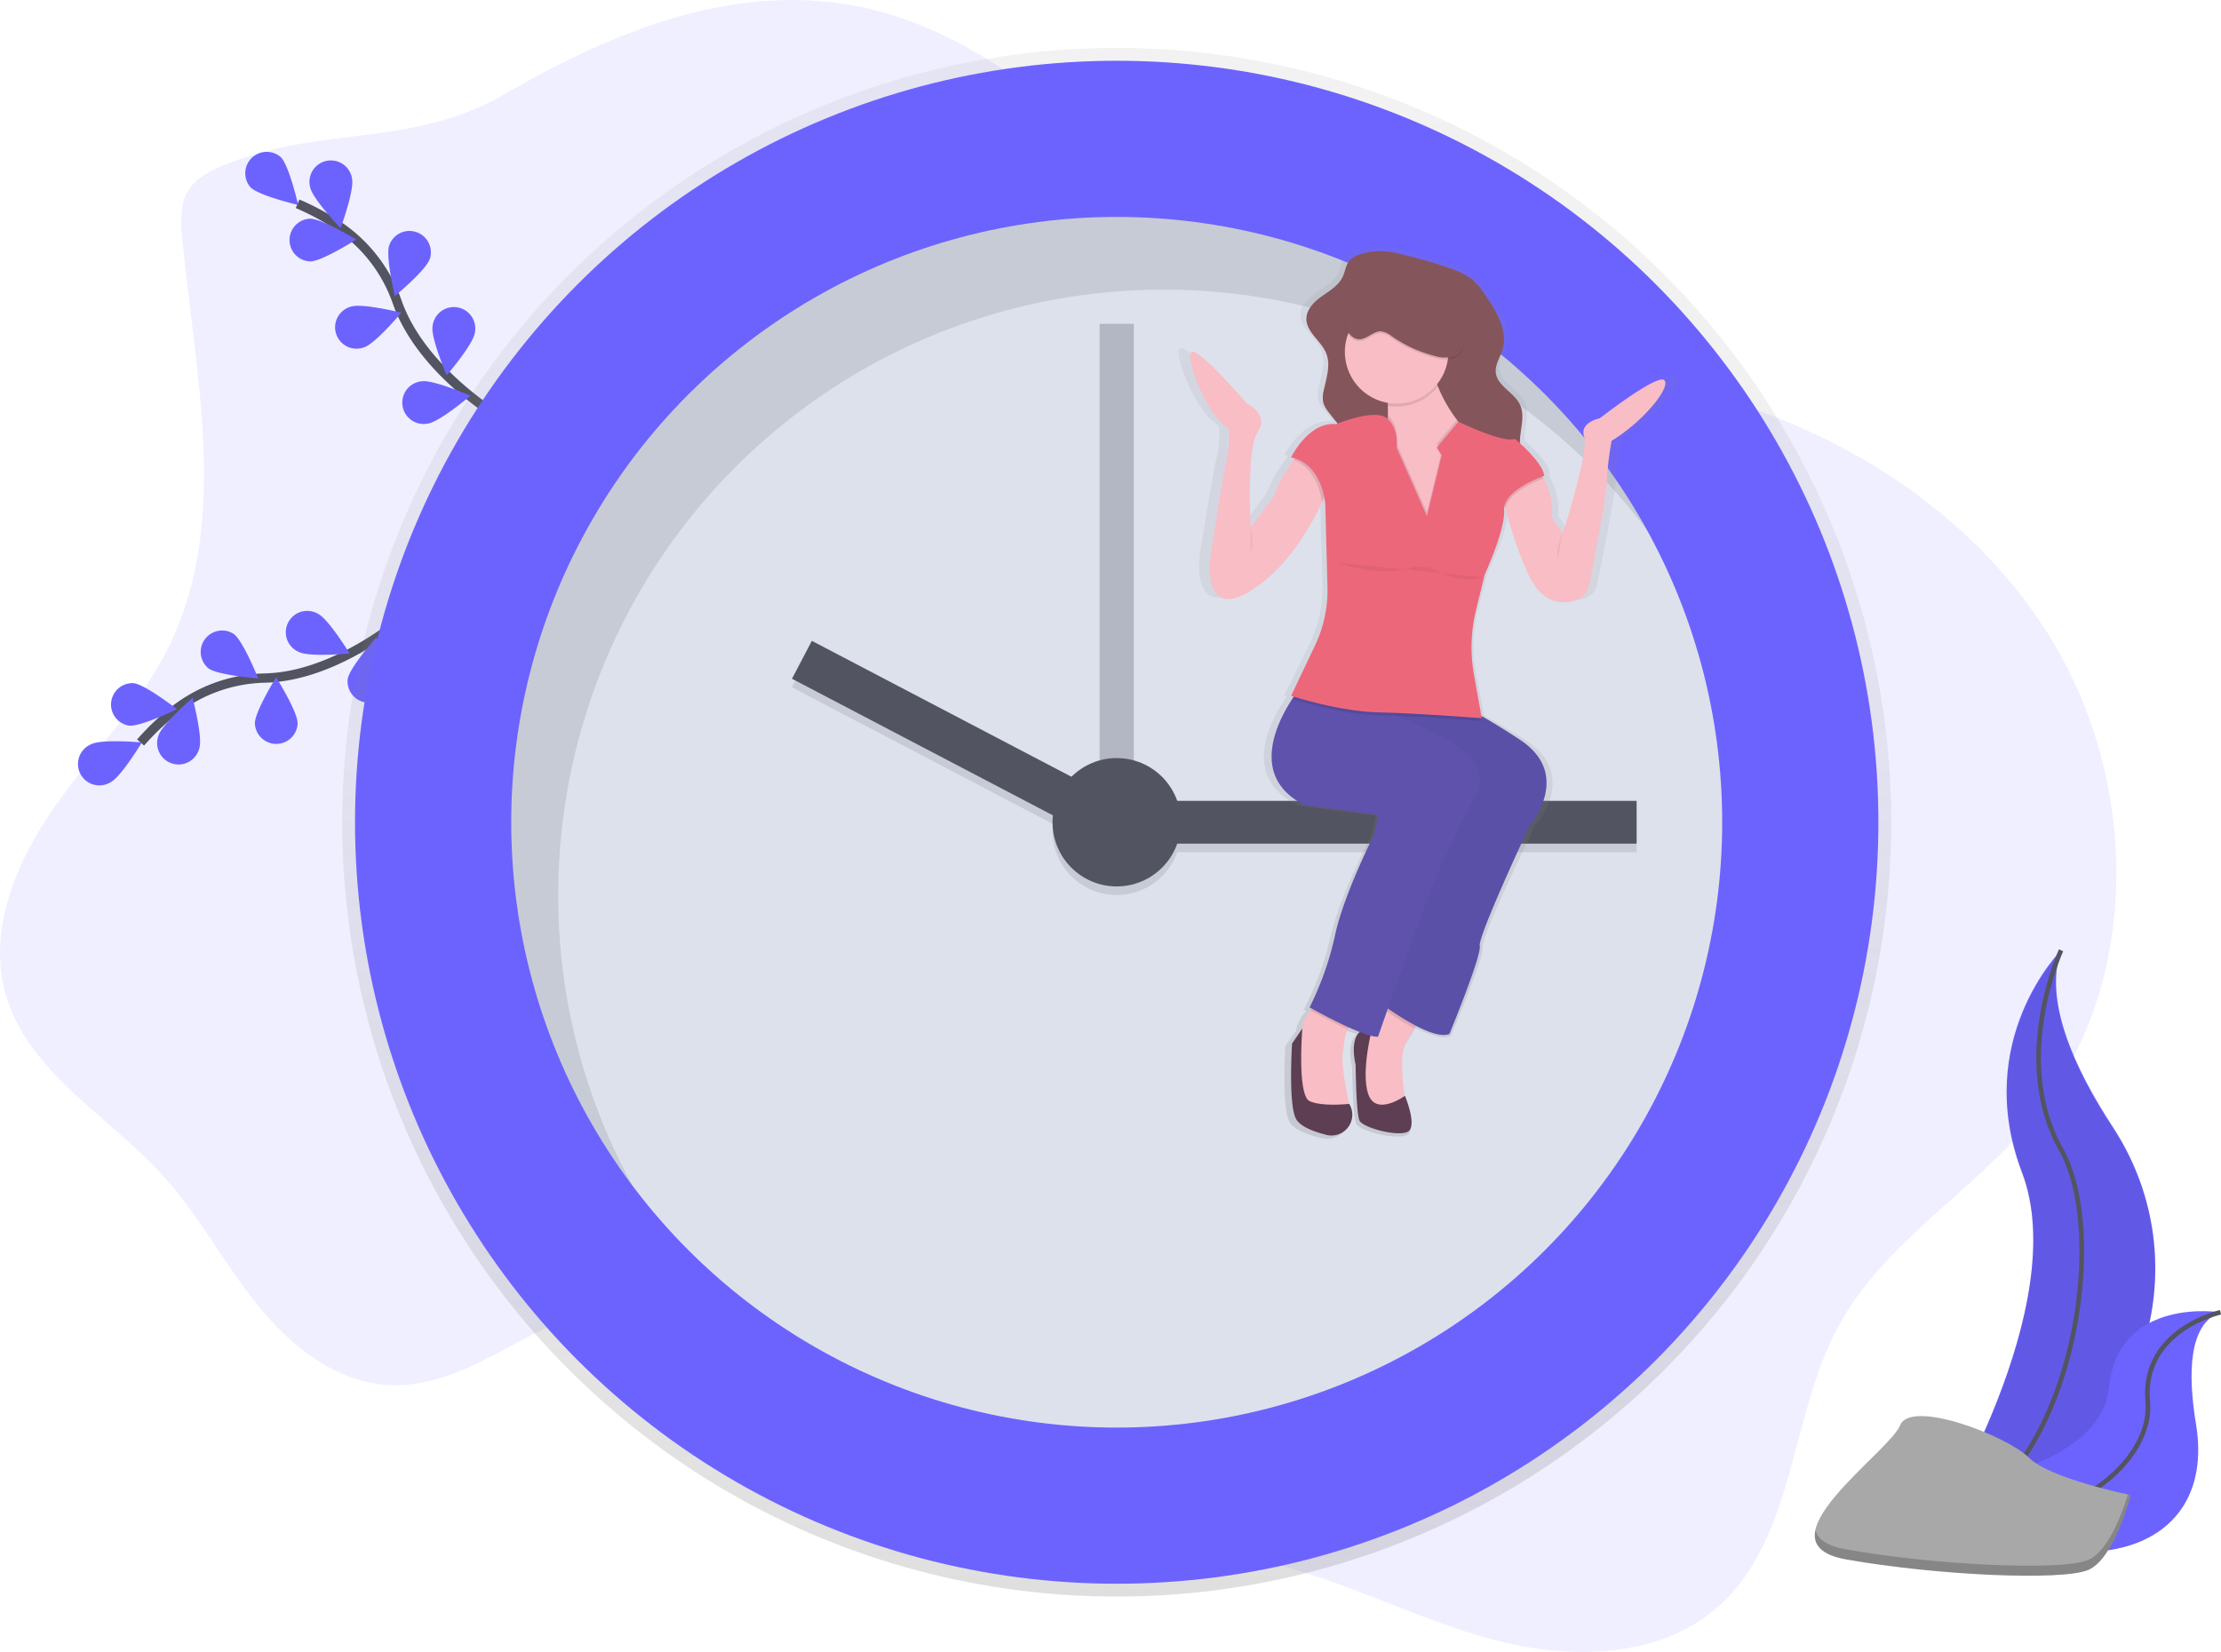 <svg xmlns="http://www.w3.org/2000/svg" xmlns:xlink="http://www.w3.org/1999/xlink" width="477.162" height="355.001" viewBox="0 0 477.162 355.001">
  <defs>
    <linearGradient id="linear-gradient" x1="0.5" y1="1" x2="0.5" gradientUnits="objectBoundingBox">
      <stop offset="0" stop-color="gray" stop-opacity="0.251"/>
      <stop offset="0.54" stop-color="gray" stop-opacity="0.122"/>
      <stop offset="1" stop-color="gray" stop-opacity="0.102"/>
    </linearGradient>
    <linearGradient id="linear-gradient-2" y2="0" xlink:href="#linear-gradient"/>
  </defs>
  <g id="security3" transform="translate(-0.007 -0.004)">
    <path id="Path_1379" data-name="Path 1379" d="M129.073,99.408c-2.969,1.232-6.017,2.813-7.649,5.585-1.728,2.928-1.521,6.564-1.2,9.952,2.8,29.382,10.191,60.63-2.565,87.244-6.192,12.912-16.548,23.259-24.785,34.985s-14.456,26.366-10.632,40.161c4.67,16.856,22.1,26.2,33.85,39.173,7.69,8.481,13.082,18.787,20.257,27.709S153.357,361,164.812,361.523c16.474.758,29.878-13.468,46.031-16.764,16.548-3.374,33.211,5.213,46.628,15.491s25.622,22.73,41.255,29.147c17.265,7.093,36.727,6.008,54.9,10.269,16.548,3.884,31.781,12.144,48.21,16.548s35.684,4.137,48.412-7.111c16.589-14.709,15.284-40.91,25.879-60.368,9.841-18.079,29.106-28.872,42.073-44.854,23.333-28.766,22.57-72.733,2.758-104.017s-55.7-50.228-92.393-55.16c-16.548-2.22-33.588-1.917-49.5-6.969-42.583-13.514-67.925-61.935-111.4-72.011C240.036,59.33,213.159,70.4,189.62,84.033,169.188,95.864,150.337,90.587,129.073,99.408Z" transform="translate(-81.08 -63.86)" fill="#6c63ff" opacity="0.1"/>
    <path id="Path_1380" data-name="Path 1380" d="M206.073,347.69s-15.688,14.806-32.526,15.247a32.677,32.677,0,0,0-19.476,6.927,54.963,54.963,0,0,0-7.281,6.927" transform="translate(-116.582 -217.221)" fill="none" stroke="#535461" stroke-miterlimit="10" stroke-width="2"/>
    <path id="Path_1381" data-name="Path 1381" d="M120.416,411.044c2.262-1.149,10.894-.386,10.894-.386s-4.477,7.424-6.739,8.573a4.6,4.6,0,1,1-4.137-8.187Z" transform="translate(-100.826 -251.111)" fill="#6c63ff"/>
    <path id="Path_1382" data-name="Path 1382" d="M137.734,383.23c2.524.267,9.354,5.6,9.354,5.6s-7.814,3.8-10.315,3.535a4.6,4.6,0,0,1,.961-9.134Z" transform="translate(-109.056 -236.42)" fill="#6c63ff"/>
    <path id="Path_1383" data-name="Path 1383" d="M181.94,359.323c2.041,1.5,5.249,9.556,5.249,9.556s-8.646-.657-10.687-2.156a4.6,4.6,0,0,1,5.438-7.4Z" transform="translate(-131.713 -223.089)" fill="#6c63ff"/>
    <path id="Path_1384" data-name="Path 1384" d="M221.658,350.115c2.266,1.135,6.789,8.531,6.789,8.531s-8.633.814-10.9-.322a4.6,4.6,0,1,1,4.109-8.21Z" transform="translate(-153.325 -218.207)" fill="#6c63ff"/>
    <path id="Path_1385" data-name="Path 1385" d="M163.626,400.927c.754-2.422-1.453-10.807-1.453-10.807s-6.564,5.663-7.318,8.086a4.6,4.6,0,1,0,8.77,2.721Z" transform="translate(-120.79 -240.147)" fill="#6c63ff"/>
    <path id="Path_1386" data-name="Path 1386" d="M209.394,390.394c0-2.537-4.62-9.874-4.62-9.874s-4.569,7.355-4.564,9.9a4.6,4.6,0,0,0,9.193-.028Z" transform="translate(-145.446 -234.96)" fill="#6c63ff"/>
    <path id="Path_1387" data-name="Path 1387" d="M252.6,372.283c.423-2.5-2.887-10.513-2.887-10.513s-5.75,6.49-6.169,8.991a4.6,4.6,0,0,0,9.055,1.526Z" transform="translate(-168.841 -224.829)" fill="#6c63ff"/>
    <path id="Path_1388" data-name="Path 1388" d="M266.109,206.595s-18.9-10.379-24.514-26.279a32.678,32.678,0,0,0-12.581-16.405,54.964,54.964,0,0,0-8.844-4.781" transform="translate(-156.231 -115.335)" fill="none" stroke="#535461" stroke-miterlimit="10" stroke-width="2"/>
    <path id="Path_1389" data-name="Path 1389" d="M203.325,135.969c1.788,1.8,3.714,10.251,3.714,10.251s-8.439-1.977-10.228-3.778a4.6,4.6,0,0,1,6.513-6.472Z" transform="translate(-142.972 -102.172)" fill="#6c63ff"/>
    <path id="Path_1390" data-name="Path 1390" d="M234.89,142.874c.524,2.482-2.45,10.623-2.45,10.623s-6.008-6.247-6.532-8.734a4.6,4.6,0,1,1,8.986-1.894Z" transform="translate(-159.252 -104.467)" fill="#6c63ff"/>
    <path id="Path_1391" data-name="Path 1391" d="M271.461,177.885c-.8,2.4-7.479,7.934-7.479,7.934s-2.032-8.426-1.232-10.834a4.6,4.6,0,0,1,8.734,2.9Z" transform="translate(-179.139 -122.199)" fill="#6c63ff"/>
    <path id="Path_1392" data-name="Path 1392" d="M292.294,213.072c-.381,2.505-6.031,9.083-6.031,9.083s-3.429-7.961-3.048-10.467a4.6,4.6,0,1,1,9.078,1.379Z" transform="translate(-190.281 -141.504)" fill="#6c63ff"/>
    <path id="Path_1393" data-name="Path 1393" d="M220.694,175.274c2.537-.028,9.837-4.707,9.837-4.707s-7.405-4.5-9.943-4.477a4.6,4.6,0,0,0,.106,9.193Z" transform="translate(-154.002 -119.096)" fill="#6c63ff"/>
    <path id="Path_1394" data-name="Path 1394" d="M244.049,215.741c2.409-.786,7.975-7.433,7.975-7.433s-8.416-2.082-10.825-1.3a4.6,4.6,0,1,0,2.85,8.734Z" transform="translate(-165.792 -141.112)" fill="#6c63ff"/>
    <path id="Path_1395" data-name="Path 1395" d="M274.709,251.161c2.51-.368,9.12-5.976,9.12-5.976s-7.943-3.475-10.448-3.107a4.6,4.6,0,1,0,1.333,9.088Z" transform="translate(-182.754 -160.14)" fill="#6c63ff"/>
    <circle id="Ellipse_104" data-name="Ellipse 104" cx="166.399" cy="166.399" r="166.399" transform="translate(73.523 10.304)" fill="url(#linear-gradient)"/>
    <circle id="Ellipse_105" data-name="Ellipse 105" cx="163.641" cy="163.641" r="163.641" transform="translate(76.281 13.061)" fill="#6c63ff"/>
    <circle id="Ellipse_106" data-name="Ellipse 106" cx="130.085" cy="130.085" r="130.085" transform="translate(109.836 46.617)" fill="#dde1ec"/>
    <rect id="Rectangle_623" data-name="Rectangle 623" width="7.355" height="114.916" transform="translate(236.244 69.6)" fill="#535461" opacity="0.3"/>
    <g id="Group_555" data-name="Group 555" transform="translate(170.126 139.549)" opacity="0.1">
      <rect id="Rectangle_624" data-name="Rectangle 624" width="103.884" height="9.193" transform="translate(77.609 34.396)"/>
      <rect id="Rectangle_625" data-name="Rectangle 625" width="9.193" height="73.785" transform="translate(0 8.144) rotate(-62.36)"/>
      <circle id="Ellipse_107" data-name="Ellipse 107" cx="13.79" cy="13.79" r="13.79" transform="translate(56.005 25.202)"/>
    </g>
    <rect id="Rectangle_626" data-name="Rectangle 626" width="103.884" height="9.193" transform="translate(247.736 172.105)" fill="#535461"/>
    <rect id="Rectangle_627" data-name="Rectangle 627" width="73.785" height="9.193" transform="translate(174.423 137.72) rotate(27.64)" fill="#535461"/>
    <circle id="Ellipse_108" data-name="Ellipse 108" cx="13.79" cy="13.79" r="13.79" transform="translate(226.131 162.912)" fill="#535461"/>
    <g id="Group_556" data-name="Group 556" transform="translate(109.827 46.617)" opacity="0.1">
      <path id="Path_1396" data-name="Path 1396" d="M330.112,310.984a130.094,130.094,0,0,1,234.043-78.217,130.1,130.1,0,1,0-218.014,140.8,129.493,129.493,0,0,1-16.029-62.588Z" transform="translate(-320 -165.27)"/>
    </g>
    <path id="Path_1397" data-name="Path 1397" d="M738.836,207.222c-1.544-1.485-14.544,8.274-14.544,8.274s-4.629.846-3.526,4.022-4.849,20.965-4.849,20.965l-2.422-3.388a14.542,14.542,0,0,0-1.926-8.55c-.087-.142-.175-.28-.262-.409l.423-.147c-.161-2.17-3.631-5.475-5.475-7.093v-.7c.115-2.593,1.154-5.328,0-7.676-1.305-2.68-5.125-4.027-5.447-6.969-.193-1.756.993-3.342,1.517-5.033,1.25-4.045-1.347-8.173-3.829-11.657a16.3,16.3,0,0,0-3.038-3.5,14.745,14.745,0,0,0-3.65-1.949,93.342,93.342,0,0,0-11.105-3.218c-3.6-.956-6.918-1.411-10.572-.211a5.2,5.2,0,0,0-2.3,1.319c-.869.974-.984,2.363-1.554,3.526-.919,1.871-2.9,2.988-4.652,4.188s-3.507,2.845-3.516,4.914c0,2.937,3.356,4.785,4.477,7.52,1.048,2.547,0,5.383-.584,8.067a5.421,5.421,0,0,0-.069,2.661,5.718,5.718,0,0,0,1.03,1.793c.694.919,1.439,1.774,2.179,2.648l-.34.133c-6.169-.634-10.136,7.2-10.136,7.2.285.06.556.129.823.207l-.262.34a33.442,33.442,0,0,0-4.528,7.92l-5.056,6.775s-1.1-16.943,1.544-20.754-2.422-6.141-2.422-6.141-11.032-12.282-12.563-11.225,3.746,14.4,8.375,16.52a20.346,20.346,0,0,1-.46,6.987c-.556,1.742-3.526,20.12-3.526,20.12s-2.643,15.459,9.478,7.814c7.874-4.955,12.963-13.487,15.555-18.846q.271-.565.51-1.08a12.91,12.91,0,0,1,.244,1.724l.46,17.711a26.881,26.881,0,0,1-2.786,12.65l-5.4,10.954.6.184-.363.524c-3.558,5.236-9.607,17.008,2.845,23.006l16.548,2.119-.883,4.234s-6.831,12.917-8.816,21.811a65.362,65.362,0,0,1-5.732,15.67l.51.271c-.106.12-.216.244-.322.372a7.99,7.99,0,0,0-1.912,4.008L654.887,351s-.883,13.128.882,16.309c.965,1.738,4.169,2.841,6.9,3.484,4.045.961,7.309-3.218,5.162-6.661l-.028-.046h-.041c-.46-2.137-1.866-8.77-1.407-11.289.129-.717.248-1.43.308-2.156a7.62,7.62,0,0,1,.855-2.726c.074-.143.152-.28.23-.418l.239.1c.74.317,1.471.616,2.165.878-1.076.979-1.839,3.006-.919,7.175,0,0,.087,10.43.883,12.071s9.694,3.811,11.239,2.119-.993-7.52-.993-7.52l-.078.055c-.51-3.379-1.14-9.428.409-11.809.625-.961,1.232-1.954,1.774-2.882l.336-.575h0c2.878,1.434,5.921,2.514,7.584,1.765,0,0,7.272-16.943,6.831-19.058s11.239-26.049,11.239-26.049,9.915-11.032-2.2-18.635c-3.847-2.422-6.651-4.05-8.688-5.148l-1.705-8.917a32.6,32.6,0,0,1,.46-14.093l1.839-7.014h0l.152-.6s4.629-9.529,4.408-13.978a3.22,3.22,0,0,1,.115-1.025q.076.317.165.662a85.442,85.442,0,0,0,4.79,13.5c3.516,7.934,8.734,7.3,11.593,6.178a3.958,3.958,0,0,0,2.441-2.859c1.03-4.937,3.857-18.768,4.036-22.588a64.245,64.245,0,0,1,1.1-8.895C734.211,216.116,740.38,208.706,738.836,207.222Z" transform="translate(-378.721 -126.212)" fill="url(#linear-gradient-2)"/>
    <path id="Path_1398" data-name="Path 1398" d="M730.624,532.592s-.97,1.944-2.3,4.279c-.52.919-1.1,1.908-1.692,2.859-2.1,3.36,0,14.066,0,14.066l-4.6.63-4.6-2.3-.841-7.768v-5.681l5.24-5.861,2.3-2.537Z" transform="translate(-424.47 -315.881)" fill="#f8bdc5"/>
    <g id="Group_557" data-name="Group 557" transform="translate(297.361 214.399)" opacity="0.1">
      <path id="Path_1399" data-name="Path 1399" d="M736.773,532.592s-.97,1.944-2.3,4.279a56.928,56.928,0,0,1-5.875-3.613l-.4-.285-.216-.156,2.3-2.537Z" transform="translate(-727.98 -530.28)"/>
    </g>
    <path id="Path_1400" data-name="Path 1400" d="M752.06,414.828s-11.128,23.723-10.706,25.824-6.509,18.9-6.509,18.9c-1.581.745-4.486-.326-7.226-1.747a56.649,56.649,0,0,1-5.976-3.677l-.4-.285-.244-.175,18.267-50.6L723.1,391.21l-1.2-.878L714.68,385l22.064,3.99s.768-.1,4.827,2.174c1.949,1.089,4.656,2.721,8.4,5.176C761.5,403.911,752.06,414.828,752.06,414.828Z" transform="translate(-423.433 -237.381)" fill="#5e52ad"/>
    <g id="Group_558" data-name="Group 558" transform="translate(291.247 147.619)" opacity="0.03">
      <path id="Path_1401" data-name="Path 1401" d="M752.06,414.828s-11.128,23.723-10.706,25.824-6.509,18.9-6.509,18.9c-1.581.745-4.486-.326-7.226-1.747a56.649,56.649,0,0,1-5.976-3.677l-.4-.285-.244-.175,18.267-50.6L723.1,391.21l-1.2-.878L714.68,385l22.064,3.99s.768-.1,4.827,2.174c1.949,1.089,4.656,2.721,8.4,5.176C761.5,403.911,752.06,414.828,752.06,414.828Z" transform="translate(-714.68 -385)"/>
    </g>
    <path id="Path_1402" data-name="Path 1402" d="M717.788,544.415s-5.461-.841-3.567,7.98c0,0,.083,10.342.841,11.951s9.239,3.778,10.706,2.1-.947-7.451-.947-7.451-6.192,4.514-7.874-.317S717.788,544.415,717.788,544.415Z" transform="translate(-422.969 -323.507)" fill="#5d3e53"/>
    <path id="Path_1403" data-name="Path 1403" d="M699.415,535.862a6.619,6.619,0,0,0-1.43,1.986,7.777,7.777,0,0,0-.814,2.7c-.055.717-.17,1.43-.29,2.137-.524,2.992,1.485,11.859,1.485,11.859l-7.98,1.259-2.937-3.149-.63-6.927a25.1,25.1,0,0,0,1.259-7.355,7.707,7.707,0,0,1,1.839-4.6,12.638,12.638,0,0,1,2.128-2.11S701.1,534.391,699.415,535.862Z" transform="translate(-408.379 -316.632)" fill="#f8bdc5"/>
    <g id="Group_559" data-name="Group 559" transform="translate(281.558 215.029)" opacity="0.1">
      <path id="Path_1404" data-name="Path 1404" d="M703.078,535.851a6.62,6.62,0,0,0-1.43,1.986c-3.268-1.476-6.7-3.337-7.952-4.027l-.1-.051a12.643,12.643,0,0,1,2.128-2.11S704.761,534.38,703.078,535.851Z" transform="translate(-693.6 -531.65)"/>
    </g>
    <path id="Path_1405" data-name="Path 1405" d="M719.082,408.53s-5.245,9.869-8.609,18.056c-2.206,5.378-6.766,18.184-9.653,26.339l-.423,1.2c-1.269,3.608-2.115,6.049-2.115,6.049a5.467,5.467,0,0,1-1.65-.244c-.5-.133-1.053-.313-1.646-.533l-.667-.253c-.662-.257-1.379-.556-2.064-.869-3.337-1.489-6.895-3.429-8.187-4.137l-.487-.271a66.412,66.412,0,0,0,5.475-15.55c1.889-8.816,8.4-21.6,8.4-21.6l.841-4.2-15.748-2.1c-11.864-5.93-6.1-17.619-2.712-22.809A30.624,30.624,0,0,1,681.707,385l12.6,2.758s1.986.634,6.4,2.588l2.027.919c2.473,1.135,5.516,2.6,9.193,4.473C724.327,402.008,719.082,408.53,719.082,408.53Z" transform="translate(-402.218 -237.381)" fill="#5e52ad"/>
    <path id="Path_1406" data-name="Path 1406" d="M697.049,560.937a4.459,4.459,0,0,1-4.918,6.6c-2.579-.639-5.636-1.733-6.555-3.457-1.678-3.149-.841-16.166-.841-16.166l2.206-3.254s-1.154,14.383,1.577,15.629,8.5.584,8.5.584Z" transform="translate(-407.139 -323.651)" fill="#5d3e53"/>
    <path id="Path_1407" data-name="Path 1407" d="M703.149,182.018a4.909,4.909,0,0,0-2.206,1.31c-.827.965-.919,2.344-1.48,3.5-.873,1.839-2.758,2.965-4.431,4.137s-3.342,2.822-3.351,4.872c0,2.914,3.218,4.744,4.266,7.451,1,2.528,0,5.337-.556,8a5.586,5.586,0,0,0-.064,2.638,5.734,5.734,0,0,0,.984,1.779c2.027,2.758,4.546,5.2,5.9,8.343a25.826,25.826,0,0,1,1.586,7.607c.391,3.723.781,7.516.073,11.193a1.132,1.132,0,0,0,0,.676,1.048,1.048,0,0,0,.538.46,11.032,11.032,0,0,0,14.935-5.516c.919-2.082,1.273-4.6,3.093-5.948a1.55,1.55,0,0,1,.74-.336,2.165,2.165,0,0,1,1.2.4,11.771,11.771,0,0,0,7.86.791,7.307,7.307,0,0,0,4.27-2.124c2.073-2.464.919-6.146,1.057-9.359.11-2.57,1.1-5.282,0-7.607-1.241-2.657-4.886-3.99-5.19-6.895-.184-1.738.947-3.314,1.448-4.987,1.191-4.013-1.282-8.1-3.645-11.556a16,16,0,0,0-2.891-3.47,13.879,13.879,0,0,0-3.475-1.931,84.934,84.934,0,0,0-10.572-3.185C709.8,181.278,706.647,180.823,703.149,182.018Z" transform="translate(-411.005 -127.316)" fill="#85555c"/>
    <path id="Path_1408" data-name="Path 1408" d="M738.495,270.079H726.314V250.341a36.792,36.792,0,0,0,.634-5.746v-1.977c-.115-2.353-.6-4.7-1.88-6.137-3.36-3.778,10.917-3.149,10.917-3.149a35.526,35.526,0,0,0,1.7,5.084,30.91,30.91,0,0,0,4.091,7.2,16.669,16.669,0,0,0,5.548,4.721C755.709,254.543,738.495,270.079,738.495,270.079Z" transform="translate(-428.769 -155.409)" fill="#f8bdc5"/>
    <g id="Group_560" data-name="Group 560" transform="translate(295.773 77.885)" opacity="0.1">
      <path id="Path_1409" data-name="Path 1409" d="M737.656,238.418a11.147,11.147,0,0,1-10.738,4.2c-.115-2.353-.6-4.7-1.88-6.137-3.36-3.778,10.917-3.149,10.917-3.149A35.526,35.526,0,0,0,737.656,238.418Z" transform="translate(-724.526 -233.294)"/>
    </g>
    <circle id="Ellipse_109" data-name="Ellipse 109" cx="11.128" cy="11.128" r="11.128" transform="translate(288.935 64.493)" fill="#f8bdc5"/>
    <path id="Path_1410" data-name="Path 1410" d="M806.447,254.449a66.157,66.157,0,0,0-1.048,8.816c-.17,3.783-2.864,17.5-3.847,22.395a3.884,3.884,0,0,1-2.326,2.836c-2.73,1.117-7.695,1.742-11.032-6.123A87.045,87.045,0,0,1,783.629,269a36.158,36.158,0,0,1-.919-4.679l7.355-3.99a9.058,9.058,0,0,1,1.738,2.229,14.911,14.911,0,0,1,1.839,8.476l2.3,3.36s5.668-17.637,4.6-20.786,3.36-3.99,3.36-3.99,12.388-9.653,13.859-8.187S813.374,250.248,806.447,254.449Z" transform="translate(-460.192 -159.724)" fill="#f8bdc5"/>
    <path id="Path_1411" data-name="Path 1411" d="M667.661,255.8a49.647,49.647,0,0,1-1.977,4.826c-2.473,5.318-7.318,13.79-14.82,18.69-11.547,7.557-9.028-7.768-9.028-7.768s2.827-18.221,3.36-19.945a21.791,21.791,0,0,0,.418-6.927c-4.408-2.1-9.446-15.325-7.98-16.378s11.951,11.128,11.951,11.128,4.831,2.3,2.3,6.091-1.471,20.575-1.471,20.575l4.859-6.706a33.507,33.507,0,0,1,4.316-7.851c.919-1.255,1.563-2.013,1.563-2.013Z" transform="translate(-381.663 -152.672)" fill="#f8bdc5"/>
    <g id="Group_561" data-name="Group 561" transform="translate(322.509 100.6)" opacity="0.1">
      <path id="Path_1412" data-name="Path 1412" d="M791.8,284.944c-1.544.57-7.525,2.983-8.187,6.435a36.159,36.159,0,0,1-.919-4.679l7.355-3.99a9.06,9.06,0,0,1,1.751,2.234Z" transform="translate(-782.69 -282.71)"/>
    </g>
    <g id="Group_562" data-name="Group 562" transform="translate(277.926 96.831)" opacity="0.1">
      <path id="Path_1413" data-name="Path 1413" d="M693.772,280.8a49.626,49.626,0,0,1-1.977,4.826c-.285-2.078-1.457-7.391-6.1-9.106.919-1.255,1.563-2.013,1.563-2.013Z" transform="translate(-685.7 -274.51)"/>
    </g>
    <g id="Group_563" data-name="Group 563" transform="translate(297.545 89.187)" opacity="0.1">
      <path id="Path_1414" data-name="Path 1414" d="M740.561,283.364H728.38V263.626a36.77,36.77,0,0,0,.634-5.746c2.505,2.418,1.885,6.164,1.885,6.164l6.509,14.709,3.153-13-1.048-1.678,4.321-5.139a16.666,16.666,0,0,0,5.548,4.721C757.776,267.827,740.561,283.364,740.561,283.364Z" transform="translate(-728.38 -257.88)"/>
    </g>
    <g id="Group_564" data-name="Group 564" transform="translate(277.614 147.619)" opacity="0.1">
      <path id="Path_1415" data-name="Path 1415" d="M725.737,392.355s-9.543-.758-17.821-1.117l-.832-.037c-1.177-.046-2.3-.083-3.4-.11-8.035-.193-17.122-3-18.667-3.493A30.644,30.644,0,0,1,686.9,385l12.6,2.758s1.986.634,6.4,2.588L698.654,385l22.064,3.99s.768-.1,4.826,2.174Z" transform="translate(-685.02 -385)"/>
    </g>
    <path id="Path_1416" data-name="Path 1416" d="M716.867,266.545l-1.048-1.678,4.661-5.576s9.612,4.712,12.13,3.677c0,0,6.091,5.056,6.3,7.98,0,0-8.816,2.937-8.609,7.355s-4.183,13.854-4.183,13.854l-1.839,7.548a33.6,33.6,0,0,0-.46,13.974l1.678,9.345s-13.229-1.048-22.064-1.259-18.9-3.567-18.9-3.567l5.153-10.844a27.579,27.579,0,0,0,2.657-12.54l-.46-17.555s-.418-8.816-7.355-10.287c0,0,3.778-7.768,9.653-7.139,0,0,8.559-3.572,11.1-1.158s1.917,6.2,1.917,6.2l6.509,14.709Z" transform="translate(-407.142 -168.671)" fill="#ed677b"/>
    <g id="Group_565" data-name="Group 565" transform="translate(288.918 59.594)" opacity="0.1">
      <path id="Path_1417" data-name="Path 1417" d="M712.728,207.235c1.687,0,3.011-1.788,4.7-1.7a4.785,4.785,0,0,1,2.344,1.1,28.613,28.613,0,0,0,8.968,4.137,7.823,7.823,0,0,0,3.815.276,3.253,3.253,0,0,0,2.565-2.57,4.38,4.38,0,0,0-.221-1.669,20.625,20.625,0,0,0-8.982-11.855c-1.747-1.071-3.88-1.889-5.815-1.218-1.747.6-2.873,2.239-4.137,3.585a15.722,15.722,0,0,1-3.218,2.611c-.919.556-2.3.919-2.827,1.94C708.922,203.783,710.49,207.217,712.728,207.235Z" transform="translate(-709.613 -193.5)"/>
    </g>
    <path id="Path_1418" data-name="Path 1418" d="M712.728,206.325c1.687,0,3.011-1.788,4.7-1.7a4.785,4.785,0,0,1,2.344,1.1,28.613,28.613,0,0,0,8.968,4.137,7.823,7.823,0,0,0,3.815.276,3.253,3.253,0,0,0,2.565-2.57,4.38,4.38,0,0,0-.221-1.669,20.625,20.625,0,0,0-8.982-11.855c-1.747-1.071-3.88-1.889-5.815-1.218-1.747.6-2.873,2.239-4.137,3.585a15.725,15.725,0,0,1-3.218,2.611c-.919.556-2.3.919-2.827,1.94C708.922,202.891,710.49,206.3,712.728,206.325Z" transform="translate(-420.695 -133.415)" fill="#85555c"/>
    <path id="Path_1419" data-name="Path 1419" d="M705.32,326.79s10.287,3.778,17.008.841l3.36.211s5.585,3.916,11.492,2.165" transform="translate(-418.375 -205.928)" opacity="0.05"/>
    <path id="Path_1420" data-name="Path 1420" d="M810.026,313.09s-1.678,3.99-.841,5.249" transform="translate(-474.371 -198.525)" opacity="0.05"/>
    <path id="Path_1421" data-name="Path 1421" d="M665.58,310.35s.841,3.99,0,5.249" transform="translate(-396.902 -197.045)" opacity="0.05"/>
    <path id="Path_1422" data-name="Path 1422" d="M1012.682,508.14s-19.232,19.232-8.375,47.768S985.7,631.9,985.7,631.9s.317-.046.919-.147c39.5-6.973,59.122-52.144,37.159-85.7C1015.592,533.569,1008.89,518.933,1012.682,508.14Z" transform="translate(-569.874 -303.918)" fill="#6c63ff"/>
    <path id="Path_1423" data-name="Path 1423" d="M1012.682,508.84s-19.232,19.232-8.375,47.768S985.7,632.6,985.7,632.6s.317-.046.919-.147c39.5-6.973,59.122-52.144,37.159-85.7C1015.592,534.269,1008.89,519.633,1012.682,508.84Z" transform="translate(-569.874 -304.296)" opacity="0.1"/>
    <path id="Path_1424" data-name="Path 1424" d="M1012.677,508.14s-10.857,23.572,0,42.8,1.839,73.2-26.987,80.956" transform="translate(-569.869 -303.918)" fill="none" stroke="#535461" stroke-miterlimit="10" stroke-width="1"/>
    <path id="Path_1425" data-name="Path 1425" d="M1041.155,677.078s-21.944-3.493-23.944,16.171S975,715.639,975,715.639l.754.5c33.188,21.788,64.919,13.877,60.133-15.054C1034.122,690.334,1034.269,679.532,1041.155,677.078Z" transform="translate(-564.093 -395.071)" fill="#6c63ff"/>
    <path id="Path_1426" data-name="Path 1426" d="M1041.177,677.36s-17.035,3.737-15.629,19.228-25.282,34.057-50.508,19.338" transform="translate(-564.114 -395.353)" fill="none" stroke="#535461" stroke-miterlimit="10" stroke-width="1"/>
    <path id="Path_1427" data-name="Path 1427" d="M997.154,742.861s-17.283-3.457-21.894-8.067-25.351-12.673-27.653-6.895-31.11,25.351-11.524,28.807,46.091,4.6,51.85,2.3S997.154,742.861,997.154,742.861Z" transform="translate(-539.397 -421.576)" fill="#a8a8a8"/>
    <path id="Path_1428" data-name="Path 1428" d="M936.088,774.353c19.591,3.457,46.091,4.6,51.85,2.3,4.39-1.756,7.438-10.186,8.642-14.112l.575.12s-3.457,13.827-9.216,16.13-32.264,1.154-51.85-2.3c-5.654-1-7.272-3.342-6.661-6.307C929.905,772.119,931.877,773.609,936.088,774.353Z" transform="translate(-539.402 -441.379)" opacity="0.2"/>
  </g>
</svg>
